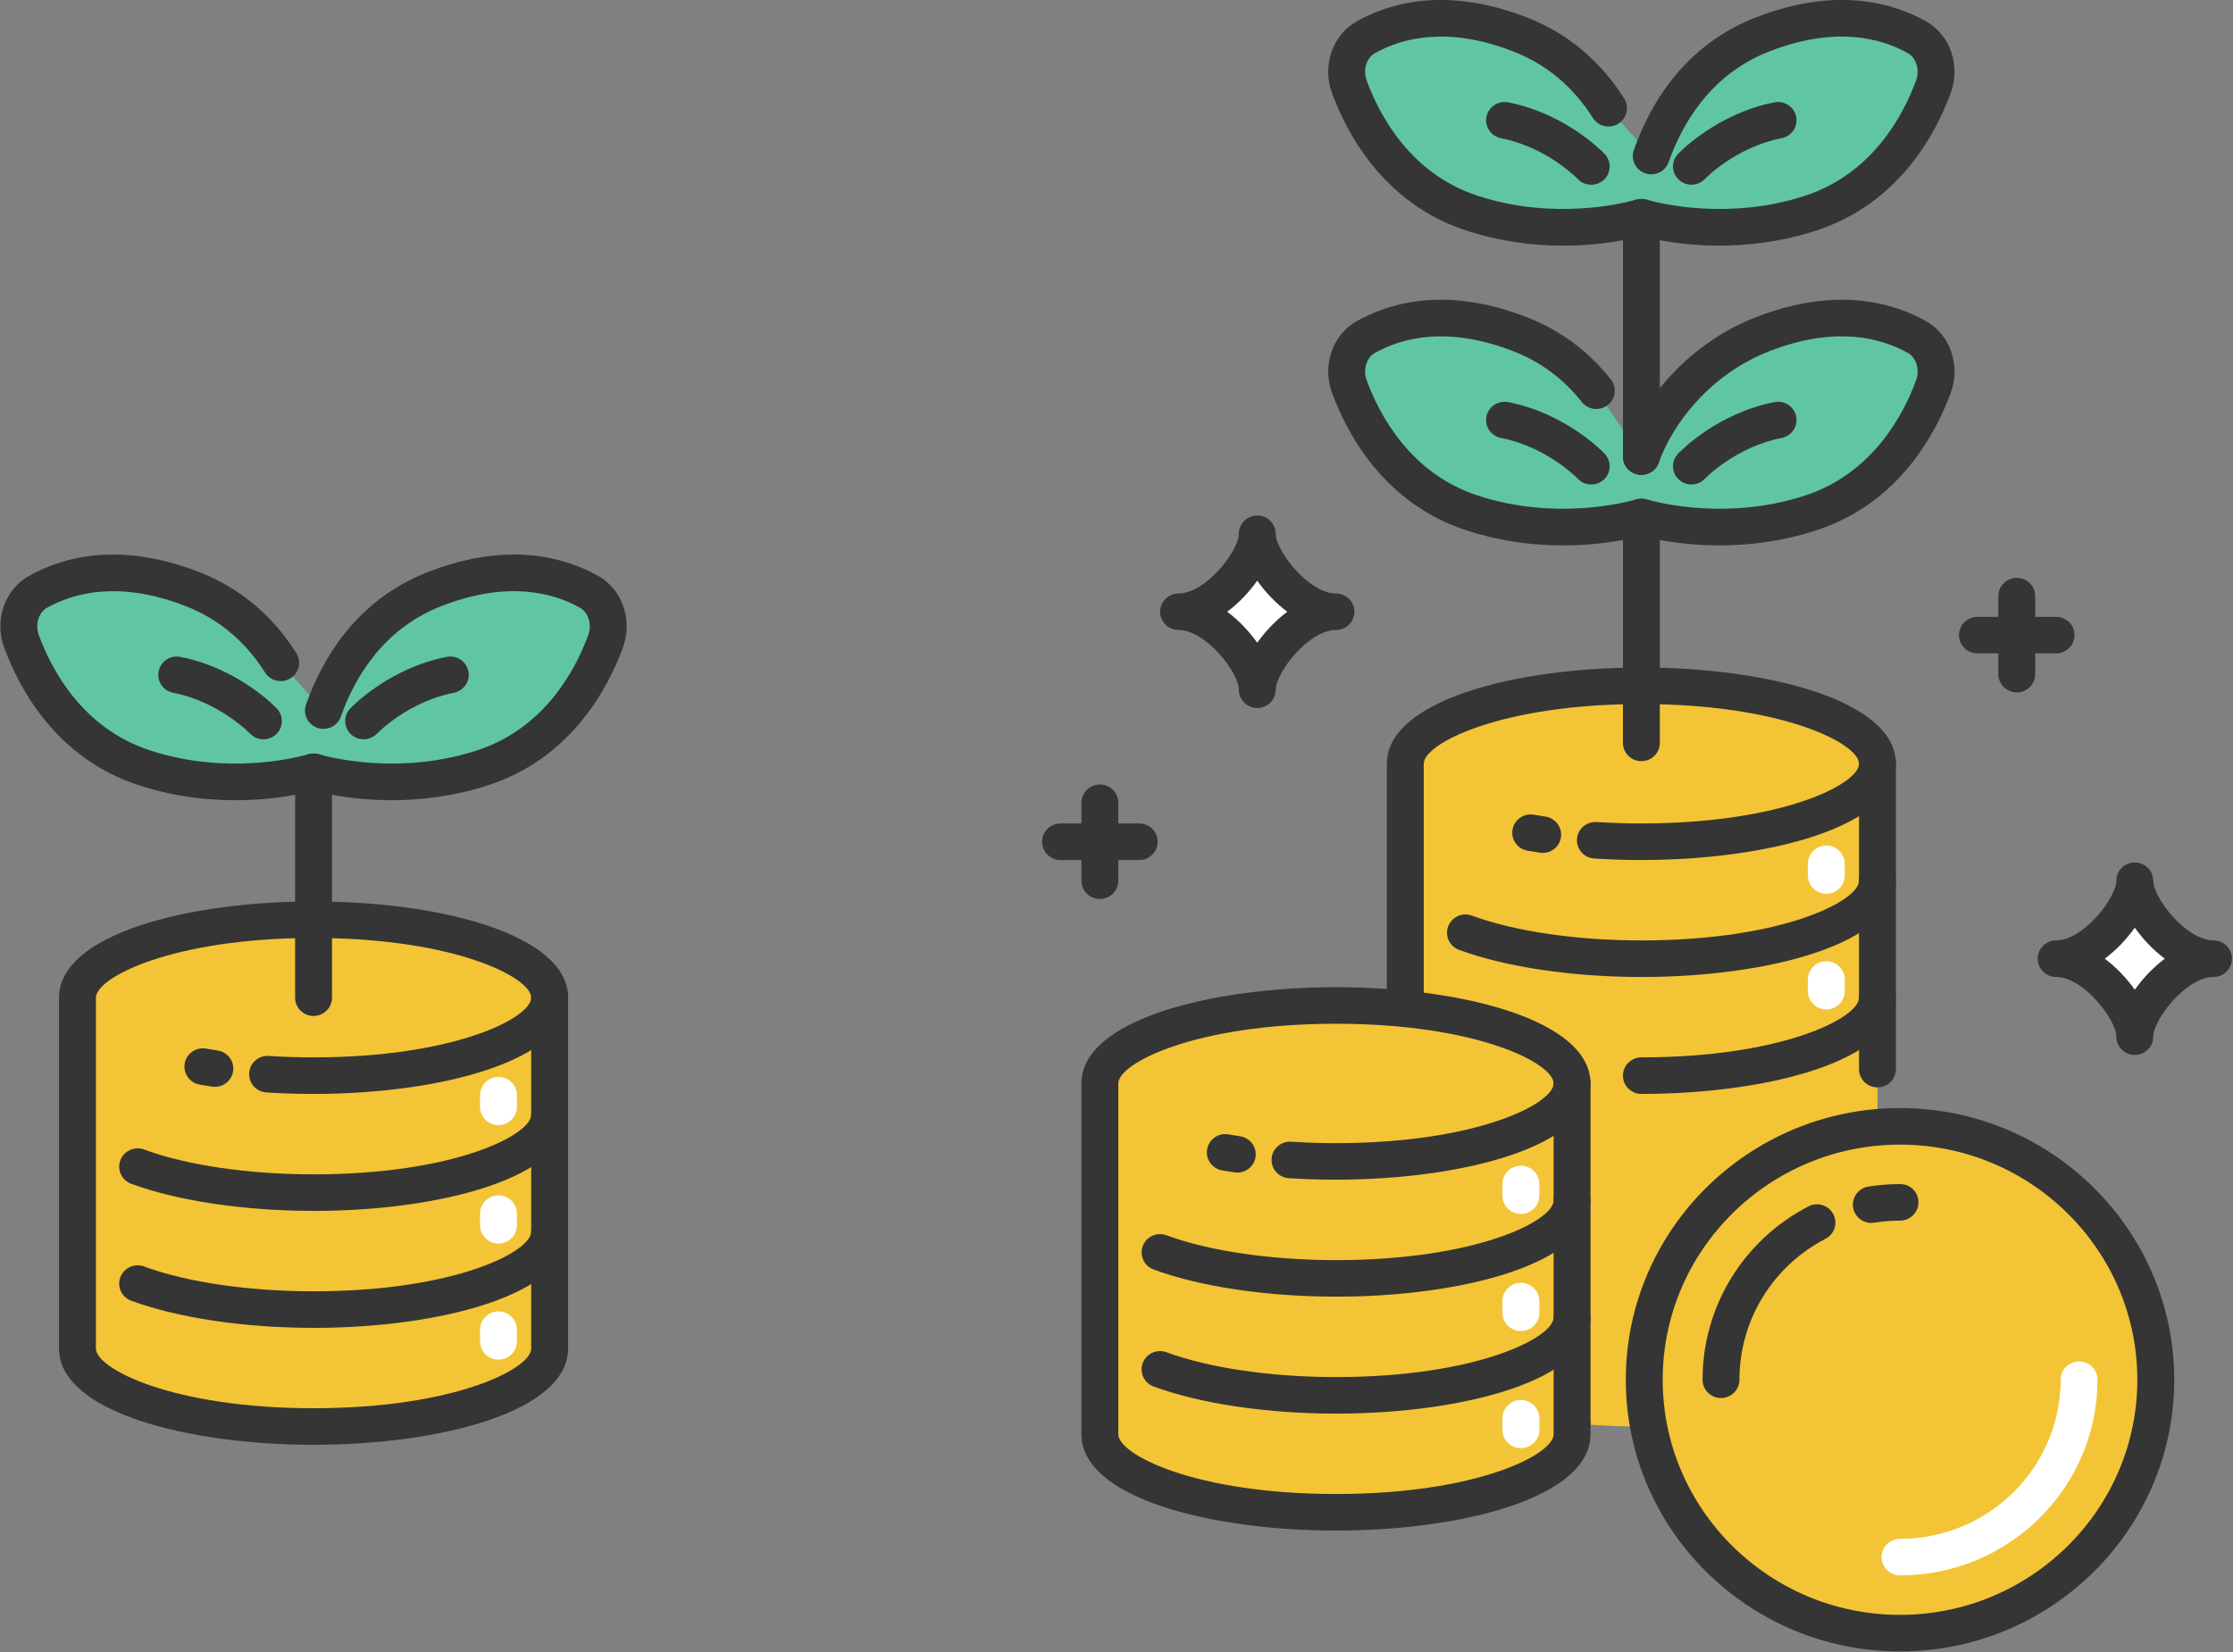 <svg xmlns="http://www.w3.org/2000/svg" width="100" height="74" viewBox="0 0 100 74" fill="none">
  <rect x="0" y="0" width="100" height="74" fill="#808080" stroke="none"/>
  <g clip-path="url(#clip0_302_91009)">
    <path d="M14.042 41.198C8.203 41.198 3.469 42.762 3.469 44.69V60.407C3.469 62.336 8.203 63.9 14.042 63.9C19.881 63.9 24.615 62.336 24.615 60.407V44.69C24.615 42.762 19.881 41.198 14.042 41.198Z" fill="#F3C435"/>
    <path d="M14.042 64.718C8.378 64.718 2.643 63.237 2.643 60.407V44.69C2.643 41.86 8.378 40.379 14.042 40.379C19.706 40.379 25.441 41.86 25.441 44.69V60.407C25.441 63.237 19.706 64.718 14.042 64.718ZM14.042 42.016C7.736 42.016 4.295 43.782 4.295 44.69V60.407C4.295 61.315 7.736 63.081 14.042 63.081C20.348 63.081 23.789 61.315 23.789 60.407V44.69C23.789 43.782 20.348 42.016 14.042 42.016Z" fill="#353535"/>
    <path d="M14.042 59.48C10.945 59.48 7.969 59.036 5.876 58.265C5.448 58.108 5.23 57.636 5.39 57.213C5.548 56.789 6.024 56.573 6.452 56.731C8.368 57.437 11.133 57.843 14.042 57.843C20.348 57.843 23.789 56.078 23.789 55.169C23.789 54.718 24.159 54.351 24.614 54.351C25.07 54.351 25.441 54.718 25.441 55.169C25.441 57.999 19.706 59.481 14.042 59.481V59.48Z" fill="#353535"/>
    <path d="M14.042 54.24C10.945 54.24 7.969 53.797 5.876 53.026C5.448 52.869 5.23 52.397 5.39 51.974C5.548 51.55 6.024 51.334 6.452 51.492C8.368 52.198 11.133 52.604 14.042 52.604C20.348 52.604 23.789 50.839 23.789 49.93C23.789 49.478 24.159 49.112 24.614 49.112C25.07 49.112 25.441 49.478 25.441 49.93C25.441 52.761 19.706 54.242 14.042 54.242V54.24Z" fill="#353535"/>
    <path d="M9.624 48.684C9.583 48.684 9.541 48.681 9.498 48.674C9.31 48.646 9.123 48.615 8.942 48.584C8.492 48.505 8.193 48.079 8.272 47.635C8.351 47.19 8.781 46.893 9.229 46.972C9.399 47.001 9.573 47.029 9.748 47.057C10.198 47.126 10.508 47.544 10.438 47.99C10.376 48.395 10.024 48.684 9.623 48.684H9.624Z" fill="#353535"/>
    <path d="M14.042 49.002C13.332 49.002 12.62 48.979 11.928 48.934C11.474 48.904 11.129 48.515 11.159 48.063C11.188 47.612 11.58 47.271 12.037 47.3C12.693 47.343 13.368 47.364 14.042 47.364C20.348 47.364 23.788 45.599 23.788 44.69C23.788 44.239 24.159 43.872 24.614 43.872C25.07 43.872 25.441 44.239 25.441 44.69C25.441 47.52 19.706 49.002 14.042 49.002Z" fill="#353535"/>
    <path d="M22.324 50.399C21.868 50.399 21.498 50.032 21.498 49.58V49.057C21.498 48.605 21.868 48.239 22.324 48.239C22.78 48.239 23.15 48.605 23.15 49.057V49.58C23.15 50.032 22.78 50.399 22.324 50.399Z" fill="white"/>
    <path d="M22.324 55.704C21.868 55.704 21.498 55.337 21.498 54.886V54.363C21.498 53.911 21.868 53.544 22.324 53.544C22.78 53.544 23.15 53.911 23.15 54.363V54.886C23.15 55.337 22.78 55.704 22.324 55.704Z" fill="white"/>
    <path d="M22.324 60.905C21.868 60.905 21.498 60.538 21.498 60.086V59.563C21.498 59.112 21.868 58.745 22.324 58.745C22.78 58.745 23.15 59.112 23.15 59.563V60.086C23.15 60.538 22.78 60.905 22.324 60.905Z" fill="white"/>
    <path d="M26.389 26.516C25.123 25.803 22.798 25.086 19.46 26.39C16.554 27.526 15.155 29.931 14.486 31.832L12.57 29.69C11.741 28.379 10.495 27.121 8.623 26.39C5.284 25.085 2.959 25.803 1.694 26.516C0.968 26.924 0.655 27.881 0.959 28.714C1.584 30.43 3.097 33.289 6.454 34.388C10.064 35.57 13.303 34.782 14.043 34.572C14.783 34.782 18.021 35.57 21.632 34.388C24.988 33.289 26.501 30.431 27.125 28.715C27.43 27.881 27.117 26.924 26.39 26.515L26.389 26.516Z" fill="#60C6A1"/>
    <path d="M17.544 35.846C15.952 35.846 14.694 35.589 14.042 35.421C12.865 35.724 9.712 36.319 6.194 35.166C2.474 33.948 0.831 30.776 0.181 28.992C-0.26 27.777 0.215 26.408 1.285 25.804C2.797 24.953 5.35 24.231 8.926 25.628C10.733 26.334 12.195 27.555 13.27 29.255C13.512 29.638 13.395 30.144 13.009 30.384C12.622 30.624 12.112 30.508 11.87 30.125C10.985 28.727 9.792 27.727 8.319 27.152C5.351 25.992 3.299 26.553 2.101 27.227C1.732 27.435 1.568 27.977 1.735 28.437C2.283 29.94 3.656 32.61 6.711 33.611C10.127 34.73 13.226 33.953 13.812 33.785C13.962 33.742 14.12 33.742 14.27 33.785C14.855 33.952 17.955 34.73 21.371 33.611C24.426 32.61 25.799 29.94 26.347 28.437C26.514 27.977 26.35 27.435 25.98 27.226C24.782 26.552 22.73 25.991 19.762 27.151C17.121 28.183 15.859 30.412 15.264 32.101C15.114 32.527 14.643 32.752 14.212 32.604C13.782 32.455 13.554 31.988 13.705 31.561C14.413 29.55 15.933 26.887 19.156 25.627C22.731 24.23 25.284 24.952 26.796 25.802C27.868 26.405 28.342 27.776 27.901 28.991C27.252 30.773 25.608 33.946 21.89 35.164C20.32 35.678 18.825 35.845 17.544 35.845V35.846Z" fill="#353535"/>
    <path d="M11.796 33.117C11.575 33.117 11.355 33.029 11.192 32.856C11.18 32.844 9.819 31.436 7.754 31.031C7.307 30.944 7.015 30.513 7.105 30.07C7.193 29.626 7.628 29.338 8.075 29.425C10.68 29.936 12.332 31.666 12.4 31.741C12.71 32.071 12.693 32.59 12.359 32.897C12.2 33.045 11.998 33.117 11.796 33.117Z" fill="#353535"/>
    <path d="M16.284 33.116C16.081 33.116 15.879 33.043 15.72 32.894C15.389 32.585 15.37 32.07 15.681 31.741C15.75 31.667 17.401 29.936 20.006 29.425C20.453 29.338 20.888 29.626 20.976 30.07C21.064 30.513 20.773 30.944 20.326 31.031C18.261 31.436 16.9 32.844 16.887 32.858C16.724 33.028 16.504 33.116 16.284 33.116Z" fill="#353535"/>
    <path d="M14.042 45.509C13.586 45.509 13.216 45.142 13.216 44.691V34.572C13.216 34.12 13.586 33.753 14.042 33.753C14.498 33.753 14.868 34.12 14.868 34.572V44.691C14.868 45.142 14.498 45.509 14.042 45.509Z" fill="#353535"/>
    <path d="M73.505 30.72C67.666 30.72 62.933 32.284 62.933 34.212V60.407C62.933 62.336 67.666 63.9 73.505 63.9C79.345 63.9 84.078 62.336 84.078 60.407V34.212C84.078 32.284 79.345 30.72 73.505 30.72Z" fill="#F3C435"/>
    <path d="M73.505 49.001C73.049 49.001 72.68 48.635 72.68 48.183C72.68 47.731 73.049 47.364 73.505 47.364C79.812 47.364 83.252 45.598 83.252 44.69C83.252 44.238 83.622 43.872 84.078 43.872C84.534 43.872 84.904 44.238 84.904 44.69C84.904 47.52 79.17 49.001 73.505 49.001Z" fill="#353535"/>
    <path d="M73.505 43.763C70.409 43.763 67.433 43.319 65.339 42.548C64.912 42.391 64.694 41.919 64.853 41.496C65.012 41.072 65.489 40.856 65.915 41.014C67.832 41.72 70.597 42.126 73.505 42.126C79.812 42.126 83.252 40.361 83.252 39.452C83.252 39.001 83.622 38.634 84.078 38.634C84.534 38.634 84.904 39.001 84.904 39.452C84.904 42.282 79.17 43.764 73.505 43.764V43.763Z" fill="#353535"/>
    <path d="M69.088 38.206C69.046 38.206 69.004 38.203 68.962 38.196C68.773 38.168 68.587 38.137 68.405 38.106C67.956 38.027 67.656 37.602 67.736 37.157C67.815 36.712 68.243 36.415 68.693 36.494C68.862 36.523 69.036 36.551 69.212 36.579C69.662 36.648 69.971 37.066 69.903 37.512C69.84 37.917 69.489 38.206 69.088 38.206Z" fill="#353535"/>
    <path d="M73.505 38.524C72.795 38.524 72.084 38.501 71.392 38.456C70.937 38.426 70.593 38.037 70.622 37.585C70.652 37.134 71.044 36.794 71.501 36.822C72.156 36.865 72.832 36.886 73.505 36.886C79.812 36.886 83.252 35.12 83.252 34.212C83.252 33.761 83.622 33.394 84.078 33.394C84.534 33.394 84.904 33.761 84.904 34.212C84.904 37.042 79.17 38.524 73.505 38.524Z" fill="#353535"/>
    <path d="M70.402 64.565C70.373 64.565 70.346 64.564 70.317 64.561C66.348 64.159 62.107 62.856 62.107 60.407V34.212C62.107 31.382 67.841 29.901 73.505 29.901C79.17 29.901 84.904 31.382 84.904 34.212V47.889C84.904 48.341 84.534 48.708 84.078 48.708C83.622 48.708 83.252 48.341 83.252 47.889V34.212C83.252 33.304 79.812 31.538 73.505 31.538C67.199 31.538 63.759 33.304 63.759 34.212V60.407C63.759 61.18 66.096 62.487 70.485 62.933C70.938 62.978 71.269 63.38 71.222 63.83C71.18 64.251 70.82 64.565 70.402 64.565Z" fill="#353535"/>
    <path d="M81.787 40.036C81.332 40.036 80.961 39.669 80.961 39.218V38.695C80.961 38.243 81.332 37.876 81.787 37.876C82.243 37.876 82.613 38.243 82.613 38.695V39.218C82.613 39.669 82.243 40.036 81.787 40.036Z" fill="white"/>
    <path d="M81.787 45.219C81.332 45.219 80.961 44.852 80.961 44.4V43.877C80.961 43.425 81.332 43.059 81.787 43.059C82.243 43.059 82.613 43.425 82.613 43.877V44.4C82.613 44.852 82.243 45.219 81.787 45.219Z" fill="white"/>
    <path d="M59.828 45.04C53.989 45.04 49.255 46.604 49.255 48.532V64.249C49.255 66.178 53.989 67.742 59.828 67.742C65.667 67.742 70.401 66.178 70.401 64.249V48.532C70.401 46.604 65.667 45.04 59.828 45.04Z" fill="#F3C435"/>
    <path d="M59.828 68.56C54.164 68.56 48.429 67.079 48.429 64.249V48.532C48.429 45.702 54.164 44.221 59.828 44.221C65.492 44.221 71.227 45.702 71.227 48.532V64.249C71.227 67.079 65.492 68.56 59.828 68.56ZM59.828 45.858C53.522 45.858 50.081 47.624 50.081 48.532V64.249C50.081 65.157 53.522 66.923 59.828 66.923C66.134 66.923 69.575 65.157 69.575 64.249V48.532C69.575 47.624 66.134 45.858 59.828 45.858Z" fill="#353535"/>
    <path d="M59.828 63.321C56.731 63.321 53.755 62.878 51.662 62.107C51.235 61.949 51.017 61.478 51.176 61.054C51.335 60.631 51.81 60.415 52.238 60.573C54.154 61.279 56.92 61.685 59.828 61.685C66.134 61.685 69.575 59.919 69.575 59.011C69.575 58.559 69.945 58.193 70.401 58.193C70.857 58.193 71.227 58.559 71.227 59.011C71.227 61.841 65.492 63.322 59.828 63.322V63.321Z" fill="#353535"/>
    <path d="M59.828 58.082C56.731 58.082 53.755 57.639 51.662 56.867C51.235 56.71 51.017 56.239 51.176 55.815C51.335 55.392 51.81 55.176 52.238 55.334C54.154 56.04 56.92 56.446 59.828 56.446C66.134 56.446 69.575 54.68 69.575 53.772C69.575 53.32 69.945 52.954 70.401 52.954C70.857 52.954 71.227 53.32 71.227 53.772C71.227 56.602 65.492 58.083 59.828 58.083V58.082Z" fill="#353535"/>
    <path d="M55.411 52.526C55.369 52.526 55.327 52.523 55.284 52.516C55.096 52.488 54.91 52.457 54.728 52.425C54.279 52.347 53.979 51.921 54.058 51.477C54.138 51.032 54.567 50.735 55.015 50.813C55.185 50.843 55.359 50.871 55.534 50.898C55.985 50.967 56.294 51.385 56.225 51.832C56.162 52.237 55.811 52.526 55.41 52.526H55.411Z" fill="#353535"/>
    <path d="M59.828 52.843C59.118 52.843 58.406 52.821 57.715 52.776C57.26 52.746 56.915 52.357 56.945 51.905C56.975 51.454 57.367 51.114 57.824 51.142C58.479 51.184 59.154 51.206 59.828 51.206C66.134 51.206 69.575 49.44 69.575 48.532C69.575 48.08 69.945 47.714 70.401 47.714C70.857 47.714 71.227 48.08 71.227 48.532C71.227 51.362 65.492 52.843 59.828 52.843Z" fill="#353535"/>
    <path d="M68.11 54.378C67.654 54.378 67.284 54.011 67.284 53.559V53.037C67.284 52.585 67.654 52.218 68.11 52.218C68.566 52.218 68.936 52.585 68.936 53.037V53.559C68.936 54.011 68.566 54.378 68.11 54.378Z" fill="white"/>
    <path d="M68.11 64.87C67.654 64.87 67.284 64.503 67.284 64.051V63.529C67.284 63.077 67.654 62.71 68.11 62.71C68.566 62.71 68.936 63.077 68.936 63.529V64.051C68.936 64.503 68.566 64.87 68.11 64.87Z" fill="white"/>
    <path d="M68.11 59.623C67.654 59.623 67.284 59.257 67.284 58.805V58.282C67.284 57.83 67.654 57.463 68.11 57.463C68.566 57.463 68.936 57.83 68.936 58.282V58.805C68.936 59.257 68.566 59.623 68.11 59.623Z" fill="white"/>
    <path d="M85.088 73.155C91.414 73.155 96.542 68.073 96.542 61.804C96.542 55.535 91.414 50.453 85.088 50.453C78.762 50.453 73.634 55.535 73.634 61.804C73.634 68.073 78.762 73.155 85.088 73.155Z" fill="#F3C435"/>
    <path d="M85.088 73.974C78.317 73.974 72.808 68.514 72.808 61.804C72.808 55.094 78.317 49.635 85.088 49.635C91.859 49.635 97.368 55.094 97.368 61.804C97.368 68.514 91.859 73.974 85.088 73.974ZM85.088 51.272C79.228 51.272 74.46 55.997 74.46 61.804C74.46 67.612 79.228 72.337 85.088 72.337C90.948 72.337 95.716 67.612 95.716 61.804C95.716 55.997 90.948 51.272 85.088 51.272Z" fill="#353535"/>
    <path d="M83.802 54.78C83.403 54.78 83.053 54.494 82.987 54.091C82.914 53.645 83.22 53.224 83.671 53.152C84.135 53.078 84.612 53.04 85.087 53.04C85.562 53.04 85.913 53.407 85.913 53.858C85.913 54.31 85.543 54.677 85.087 54.677C84.701 54.677 84.312 54.708 83.933 54.768C83.889 54.775 83.844 54.779 83.801 54.779L83.802 54.78Z" fill="#353535"/>
    <path d="M77.07 62.623C76.615 62.623 76.245 62.256 76.245 61.804C76.245 58.535 78.061 55.56 80.984 54.04C81.388 53.829 81.887 53.984 82.099 54.385C82.311 54.785 82.155 55.28 81.751 55.49C79.373 56.727 77.897 59.147 77.897 61.805C77.897 62.257 77.526 62.624 77.07 62.624V62.623Z" fill="#353535"/>
    <path d="M85.088 70.569C84.632 70.569 84.262 70.202 84.262 69.75C84.262 69.298 84.632 68.931 85.088 68.931C89.054 68.931 92.28 65.734 92.28 61.804C92.28 61.352 92.65 60.986 93.106 60.986C93.562 60.986 93.932 61.352 93.932 61.804C93.932 66.637 89.965 70.569 85.088 70.569Z" fill="white"/>
    <path d="M85.852 15.101C84.587 14.389 82.262 13.671 78.924 14.976C76.018 16.112 74.175 18.551 73.505 20.454L71.488 17.503C70.684 16.485 69.586 15.562 68.088 14.976C64.749 13.67 62.424 14.389 61.159 15.101C60.433 15.509 60.12 16.467 60.424 17.299C61.048 19.015 62.562 21.875 65.918 22.974C69.529 24.156 72.768 23.368 73.508 23.157C74.248 23.368 77.486 24.156 81.097 22.974C84.453 21.875 85.966 19.016 86.59 17.301C86.894 16.467 86.582 15.509 85.855 15.1L85.852 15.101Z" fill="#60C6A1"/>
    <path d="M77.008 24.432C75.416 24.432 74.157 24.174 73.505 24.006C72.329 24.31 69.176 24.904 65.657 23.752C61.938 22.534 60.295 19.361 59.645 17.578C59.204 16.363 59.678 14.993 60.749 14.39C62.261 13.538 64.814 12.817 68.39 14.214C69.877 14.795 71.138 15.731 72.138 16.997C72.418 17.353 72.356 17.868 71.997 18.146C71.638 18.425 71.118 18.363 70.837 18.007C70.021 16.973 68.995 16.21 67.784 15.738C64.816 14.577 62.764 15.138 61.566 15.813C61.197 16.02 61.033 16.563 61.2 17.022C61.748 18.525 63.121 21.196 66.176 22.197C69.593 23.316 72.691 22.538 73.278 22.37C73.426 22.328 73.585 22.328 73.735 22.37C74.322 22.537 77.42 23.316 80.836 22.197C83.891 21.196 85.264 18.525 85.812 17.022C85.979 16.563 85.815 16.02 85.445 15.812C84.247 15.137 82.195 14.576 79.227 15.736C76.499 16.803 74.86 19.088 74.285 20.722C74.135 21.149 73.664 21.375 73.234 21.225C72.803 21.077 72.575 20.61 72.726 20.183C73.415 18.223 75.373 15.482 78.621 14.214C82.196 12.817 84.749 13.538 86.261 14.389C87.333 14.992 87.807 16.363 87.366 17.578C86.717 19.36 85.073 22.533 81.355 23.751C79.785 24.265 78.29 24.431 77.009 24.432H77.008Z" fill="#353535"/>
    <path d="M71.26 21.703C71.039 21.703 70.818 21.616 70.655 21.442C70.643 21.43 69.283 20.022 67.218 19.617C66.771 19.53 66.479 19.099 66.568 18.656C66.656 18.213 67.091 17.924 67.539 18.012C70.143 18.523 71.795 20.253 71.863 20.327C72.174 20.658 72.156 21.176 71.823 21.484C71.664 21.631 71.462 21.703 71.26 21.703Z" fill="#353535"/>
    <path d="M75.747 21.701C75.544 21.701 75.341 21.628 75.183 21.48C74.851 21.171 74.833 20.655 75.143 20.326C75.213 20.253 76.864 18.523 79.468 18.011C79.915 17.924 80.35 18.212 80.438 18.655C80.526 19.098 80.236 19.529 79.789 19.616C77.724 20.021 76.362 21.429 76.349 21.444C76.186 21.614 75.967 21.701 75.747 21.701Z" fill="#353535"/>
    <path d="M73.506 34.096C73.05 34.096 72.68 33.729 72.68 33.277V23.158C72.68 22.706 73.05 22.34 73.506 22.34C73.962 22.34 74.332 22.706 74.332 23.158V33.277C74.332 33.729 73.962 34.096 73.506 34.096Z" fill="#353535"/>
    <path d="M85.852 1.674C84.587 0.962 82.262 0.245 78.924 1.549C76.018 2.685 74.619 5.089 73.949 6.991L72.034 4.848C71.205 3.537 69.958 2.28 68.087 1.549C64.748 0.243 62.423 0.962 61.157 1.674C60.432 2.083 60.119 3.04 60.423 3.872C61.047 5.588 62.561 8.448 65.917 9.547C69.528 10.73 72.766 9.941 73.507 9.73C74.247 9.941 77.485 10.729 81.096 9.547C84.452 8.448 85.965 5.589 86.589 3.874C86.893 3.04 86.58 2.083 85.853 1.673L85.852 1.674Z" fill="#60C6A1"/>
    <path d="M77.008 11.005C75.416 11.005 74.157 10.747 73.505 10.579C72.329 10.883 69.176 11.476 65.657 10.324C61.938 9.106 60.294 5.933 59.645 4.15C59.204 2.935 59.678 1.565 60.749 0.962C62.261 0.11 64.814 -0.611 68.39 0.786C70.197 1.492 71.659 2.712 72.734 4.413C72.976 4.796 72.859 5.301 72.472 5.541C72.086 5.781 71.576 5.666 71.334 5.283C70.449 3.884 69.255 2.885 67.783 2.309C64.815 1.149 62.763 1.71 61.565 2.385C61.196 2.592 61.032 3.135 61.199 3.594C61.747 5.097 63.12 7.768 66.175 8.769C69.591 9.887 72.689 9.11 73.276 8.943C73.425 8.901 73.584 8.901 73.734 8.943C74.32 9.11 77.418 9.888 80.835 8.769C83.89 7.768 85.263 5.097 85.811 3.594C85.978 3.135 85.814 2.592 85.444 2.384C84.246 1.709 82.194 1.148 79.226 2.308C76.585 3.34 75.323 5.57 74.728 7.258C74.578 7.685 74.107 7.911 73.676 7.761C73.246 7.613 73.018 7.146 73.168 6.719C73.877 4.707 75.397 2.044 78.62 0.785C82.195 -0.612 84.748 0.109 86.26 0.959C87.332 1.563 87.806 2.934 87.365 4.149C86.716 5.931 85.072 9.104 81.353 10.322C79.784 10.836 78.289 11.003 77.008 11.003V11.005Z" fill="#353535"/>
    <path d="M71.26 8.276C71.039 8.276 70.818 8.189 70.655 8.016C70.643 8.004 69.283 6.596 67.218 6.191C66.771 6.103 66.479 5.672 66.568 5.229C66.656 4.786 67.091 4.498 67.539 4.585C70.143 5.096 71.795 6.826 71.863 6.9C72.174 7.231 72.156 7.749 71.823 8.057C71.664 8.204 71.462 8.276 71.26 8.276Z" fill="#353535"/>
    <path d="M75.747 8.274C75.544 8.274 75.341 8.201 75.183 8.053C74.851 7.744 74.833 7.229 75.143 6.899C75.213 6.826 76.864 5.096 79.468 4.584C79.915 4.497 80.35 4.785 80.438 5.228C80.526 5.671 80.236 6.102 79.789 6.189C77.724 6.594 76.362 8.002 76.349 8.017C76.186 8.187 75.967 8.274 75.747 8.274Z" fill="#353535"/>
    <path d="M73.506 21.272C73.05 21.272 72.68 20.905 72.68 20.453V9.731C72.68 9.279 73.05 8.913 73.506 8.913C73.962 8.913 74.332 9.279 74.332 9.731V20.453C74.332 20.905 73.962 21.272 73.506 21.272Z" fill="#353535"/>
    <path d="M90.316 31.015C89.86 31.015 89.49 30.648 89.49 30.196V26.703C89.49 26.252 89.86 25.885 90.316 25.885C90.772 25.885 91.142 26.252 91.142 26.703V30.196C91.142 30.648 90.772 31.015 90.316 31.015Z" fill="#353535"/>
    <path d="M92.078 29.268H88.554C88.098 29.268 87.728 28.901 87.728 28.45C87.728 27.998 88.098 27.631 88.554 27.631H92.078C92.534 27.631 92.904 27.998 92.904 28.45C92.904 28.901 92.534 29.268 92.078 29.268Z" fill="#353535"/>
    <path d="M49.255 40.27C48.8 40.27 48.429 39.903 48.429 39.451V35.959C48.429 35.507 48.8 35.14 49.255 35.14C49.711 35.14 50.081 35.507 50.081 35.959V39.451C50.081 39.903 49.711 40.27 49.255 40.27Z" fill="#353535"/>
    <path d="M51.018 38.524H47.493C47.038 38.524 46.667 38.157 46.667 37.705C46.667 37.253 47.038 36.886 47.493 36.886H51.018C51.474 36.886 51.844 37.253 51.844 37.705C51.844 38.157 51.474 38.524 51.018 38.524Z" fill="#353535"/>
    <path d="M95.602 46.437C95.602 45.272 97.414 42.944 99.127 42.944C97.414 42.944 95.602 40.616 95.602 39.451C95.602 40.616 93.791 42.944 92.078 42.944C93.791 42.944 95.602 45.272 95.602 46.437Z" fill="white"/>
    <path d="M95.602 47.255C95.147 47.255 94.776 46.889 94.776 46.437C94.776 45.681 93.307 43.763 92.078 43.763C91.622 43.763 91.252 43.396 91.252 42.944C91.252 42.492 91.622 42.125 92.078 42.125C93.307 42.125 94.776 40.207 94.776 39.451C94.776 38.999 95.147 38.633 95.602 38.633C96.058 38.633 96.428 38.999 96.428 39.451C96.428 40.207 97.898 42.125 99.127 42.125C99.583 42.125 99.953 42.492 99.953 42.944C99.953 43.396 99.583 43.763 99.127 43.763C97.898 43.763 96.428 45.681 96.428 46.437C96.428 46.889 96.058 47.255 95.602 47.255ZM94.257 42.944C94.776 43.33 95.239 43.821 95.602 44.334C95.966 43.821 96.428 43.331 96.948 42.944C96.428 42.558 95.966 42.068 95.602 41.553C95.239 42.068 94.776 42.557 94.257 42.944Z" fill="#353535"/>
    <path d="M56.304 30.894C56.304 29.73 58.116 27.402 59.828 27.402C58.116 27.402 56.304 25.074 56.304 23.909C56.304 25.074 54.492 27.402 52.78 27.402C54.492 27.402 56.304 29.73 56.304 30.894Z" fill="white"/>
    <path d="M56.304 31.713C55.848 31.713 55.478 31.346 55.478 30.894C55.478 30.139 54.009 28.22 52.78 28.22C52.324 28.22 51.954 27.854 51.954 27.402C51.954 26.95 52.324 26.583 52.78 26.583C54.009 26.583 55.478 24.664 55.478 23.909C55.478 23.457 55.848 23.091 56.304 23.091C56.76 23.091 57.13 23.457 57.13 23.909C57.13 24.664 58.599 26.583 59.828 26.583C60.284 26.583 60.654 26.95 60.654 27.402C60.654 27.854 60.284 28.22 59.828 28.22C58.599 28.22 57.13 30.139 57.13 30.894C57.13 31.346 56.76 31.713 56.304 31.713ZM54.957 27.402C55.477 27.788 55.939 28.278 56.303 28.792C56.666 28.278 57.129 27.789 57.649 27.402C57.129 27.015 56.666 26.525 56.303 26.011C55.939 26.525 55.477 27.014 54.957 27.402Z" fill="#353535"/>
  </g>
  <defs>
    <clipPath id="clip0_302_91009">
      <rect width="100" height="74" fill="white"/>
    </clipPath>
  </defs>
</svg>